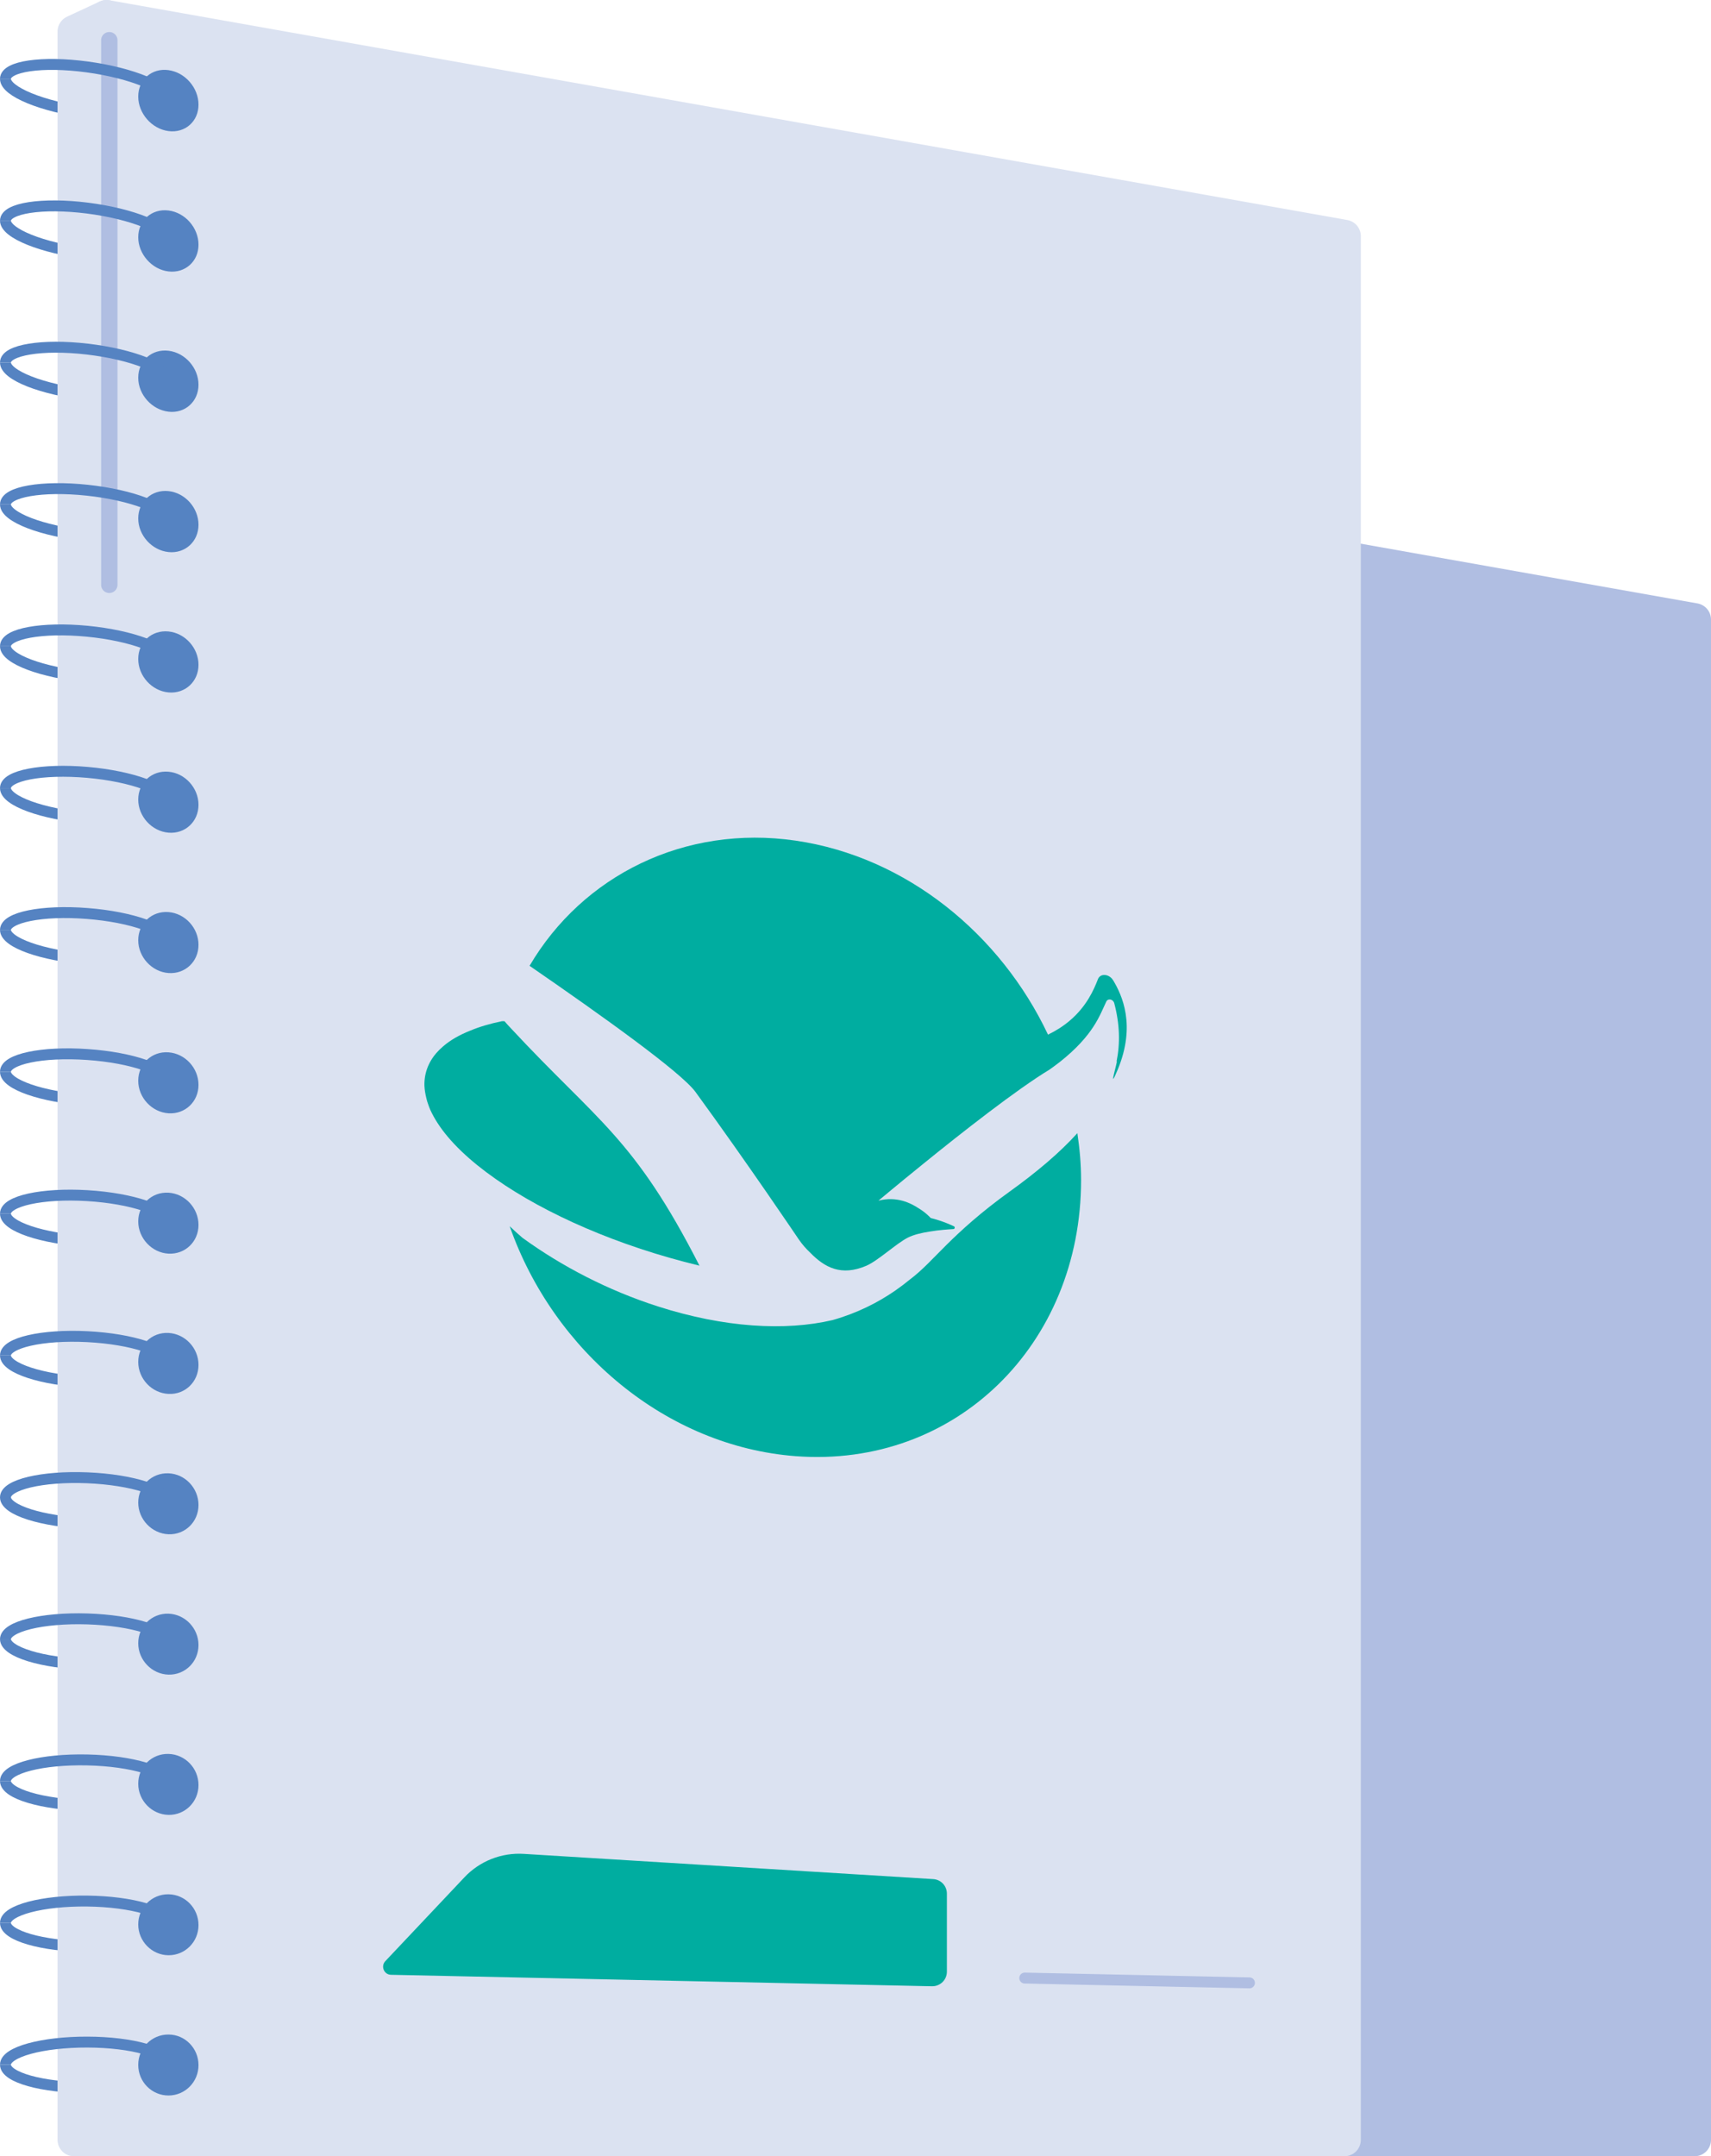 <?xml version="1.0" encoding="UTF-8"?>
<svg id="Layer_2" data-name="Layer 2" xmlns="http://www.w3.org/2000/svg" viewBox="0 0 156.7 197.4">
  <defs>
    <style>
      .cls-1 {
        fill: #ebeff8;
        stroke-width: 1.5px;
      }

      .cls-1, .cls-2, .cls-3 {
        stroke: #b0bee2;
      }

      .cls-1, .cls-2, .cls-3, .cls-4 {
        stroke-linecap: round;
        stroke-linejoin: round;
      }

      .cls-2, .cls-3 {
        fill: #b0bee2;
      }

      .cls-2, .cls-4 {
        stroke-width: 3px;
      }

      .cls-5 {
        fill: none;
        stroke: #5583c2;
        stroke-miterlimit: 10;
      }

      .cls-6 {
        fill: #00ada0;
      }

      .cls-6, .cls-7 {
        stroke-width: 0px;
      }

      .cls-4 {
        fill: #dbe2f1;
        stroke: #dbe2f1;
      }

      .cls-7 {
        fill: #5583c2;
      }
    </style>
  </defs>
  <g id="Illustraties">
    <g>
      <path class="cls-5" d="m.5,189.02c0,1.16,3.37,2.1,7.5,2.1"/>
      <path class="cls-5" d="m.5,176.04c0,1.16,3.37,2.13,7.5,2.17"/>
      <path class="cls-5" d="m.5,163.05c0,1.16,3.37,2.16,7.5,2.24"/>
      <path class="cls-5" d="m.5,150.06c0,1.16,3.37,2.2,7.5,2.31"/>
      <path class="cls-5" d="m.5,137.08c0,1.16,3.37,2.23,7.5,2.38"/>
      <path class="cls-5" d="m.5,124.09c0,1.16,3.37,2.26,7.5,2.45"/>
      <path class="cls-5" d="m.5,111.11c0,1.16,3.37,2.29,7.5,2.53"/>
      <path class="cls-5" d="m.5,98.12c0,1.16,3.37,2.32,7.5,2.6"/>
      <path class="cls-5" d="m.5,85.13c0,1.16,3.37,2.35,7.5,2.67"/>
      <path class="cls-5" d="m.5,72.15c0,1.16,3.37,2.39,7.5,2.74"/>
      <path class="cls-5" d="m.5,59.16c0,1.16,3.37,2.42,7.5,2.81"/>
      <path class="cls-5" d="m.5,46.18c0,1.16,3.37,2.45,7.5,2.88"/>
      <path class="cls-5" d="m.5,33.19c0,1.16,3.37,2.48,7.5,2.95"/>
      <path class="cls-5" d="m.5,20.2c0,1.16,3.37,2.51,7.5,3.02"/>
      <path class="cls-5" d="m.5,7.22c0,1.16,3.37,2.54,7.5,3.09"/>
      <g>
        <polygon class="cls-2" points="64.66 40.66 155.2 56.72 155.2 195.9 64.66 195.9 64.66 40.66"/>
        <polygon class="cls-4" points="9.76 1.5 123.13 21.62 123.13 195.9 9.76 195.9 9.76 1.5"/>
        <path class="cls-6" d="m47.97,169.72l37.5,2.31c.7.04,1.25.62,1.25,1.33v7.15c0,.74-.61,1.34-1.36,1.33l-49.55-1.05c-.64-.01-.96-.78-.52-1.25l7.24-7.67c1.4-1.49,3.4-2.28,5.44-2.15Z"/>
        <line class="cls-3" x1="93.85" y1="181.09" x2="114.43" y2="181.53"/>
        <polygon class="cls-4" points="9.76 1.5 6.77 2.89 6.77 195.9 9.76 195.9 9.76 1.5"/>
        <line class="cls-1" x1="10.01" y1="3.68" x2="10.01" y2="53.54"/>
      </g>
      <path class="cls-7" d="m18.18,189.06c0,1.54-1.23,2.78-2.75,2.78-1.53,0-2.77-1.25-2.77-2.8s1.24-2.79,2.77-2.78c1.52,0,2.75,1.26,2.75,2.8Z"/>
      <path class="cls-5" d="m15.42,189.05c0-1.15-3.31-2.09-7.42-2.1-4.13-.01-7.5.91-7.5,2.07"/>
      <path class="cls-7" d="m18.18,176.24c0,1.54-1.23,2.77-2.75,2.76s-2.77-1.28-2.77-2.82,1.24-2.78,2.77-2.76,2.75,1.28,2.75,2.82Z"/>
      <path class="cls-5" d="m15.42,176.21c0-1.15-3.31-2.12-7.42-2.17s-7.5.84-7.5,2"/>
      <path class="cls-7" d="m18.18,163.42c0,1.54-1.23,2.76-2.75,2.73s-2.77-1.3-2.77-2.85,1.24-2.77,2.77-2.73,2.75,1.31,2.75,2.85Z"/>
      <path class="cls-5" d="m15.42,163.36c0-1.15-3.31-2.15-7.42-2.24-4.13-.09-7.5.77-7.5,1.93"/>
      <path class="cls-7" d="m18.18,150.6c0,1.54-1.23,2.75-2.75,2.71s-2.77-1.33-2.77-2.87,1.24-2.76,2.77-2.71c1.52.05,2.75,1.34,2.75,2.87Z"/>
      <path class="cls-5" d="m15.42,150.52c0-1.15-3.31-2.18-7.42-2.31-4.13-.13-7.5.7-7.5,1.86"/>
      <path class="cls-7" d="m18.18,137.78c0,1.54-1.23,2.74-2.75,2.68s-2.77-1.36-2.77-2.9,1.24-2.74,2.77-2.68,2.75,1.36,2.75,2.9Z"/>
      <path class="cls-5" d="m15.42,137.67c0-1.15-3.31-2.21-7.42-2.38-4.13-.17-7.5.63-7.5,1.79"/>
      <path class="cls-7" d="m18.18,124.96c0,1.54-1.23,2.73-2.75,2.65-1.53-.07-2.77-1.38-2.77-2.93s1.24-2.73,2.77-2.65,2.75,1.39,2.75,2.92Z"/>
      <path class="cls-5" d="m15.42,124.82c0-1.15-3.31-2.24-7.42-2.45-4.13-.21-7.5.56-7.5,1.72"/>
      <path class="cls-7" d="m18.18,112.14c0,1.54-1.23,2.71-2.75,2.63s-2.77-1.41-2.77-2.95,1.24-2.72,2.77-2.63c1.52.09,2.75,1.41,2.75,2.95Z"/>
      <path class="cls-5" d="m15.42,111.98c0-1.15-3.31-2.27-7.42-2.52-4.13-.25-7.5.49-7.5,1.65"/>
      <path class="cls-7" d="m18.18,99.32c0,1.54-1.23,2.7-2.75,2.6s-2.77-1.43-2.77-2.98,1.24-2.71,2.77-2.6,2.75,1.44,2.75,2.98Z"/>
      <path class="cls-5" d="m15.42,99.13c0-1.15-3.31-2.31-7.42-2.59-4.13-.29-7.5.42-7.5,1.58"/>
      <path class="cls-7" d="m18.18,86.5c0,1.54-1.23,2.69-2.75,2.58s-2.77-1.46-2.77-3,1.24-2.7,2.77-2.58,2.75,1.46,2.75,3Z"/>
      <path class="cls-5" d="m15.42,86.29c0-1.15-3.31-2.34-7.42-2.66-4.13-.33-7.5.35-7.5,1.51"/>
      <path class="cls-7" d="m18.18,73.68c0,1.54-1.23,2.68-2.75,2.55-1.53-.13-2.77-1.49-2.77-3.03s1.24-2.69,2.77-2.55c1.52.13,2.75,1.49,2.75,3.03Z"/>
      <path class="cls-5" d="m15.42,73.44c0-1.15-3.31-2.37-7.42-2.73-4.13-.36-7.5.28-7.5,1.44"/>
      <path class="cls-7" d="m18.18,60.86c0,1.54-1.23,2.67-2.75,2.53-1.53-.14-2.77-1.51-2.77-3.06s1.24-2.67,2.77-2.52,2.75,1.52,2.75,3.05Z"/>
      <path class="cls-5" d="m15.42,60.59c0-1.15-3.31-2.4-7.42-2.8-4.13-.4-7.5.21-7.5,1.37"/>
      <path class="cls-7" d="m18.18,48.04c0,1.54-1.23,2.66-2.75,2.5-1.53-.16-2.77-1.54-2.77-3.08s1.24-2.66,2.77-2.5,2.75,1.54,2.75,3.08Z"/>
      <path class="cls-5" d="m15.42,47.75c0-1.15-3.31-2.43-7.42-2.87-4.13-.44-7.5.14-7.5,1.3"/>
      <path class="cls-7" d="m18.18,35.22c0,1.54-1.23,2.65-2.75,2.47s-2.77-1.56-2.77-3.11,1.24-2.65,2.77-2.47c1.52.18,2.75,1.57,2.75,3.11Z"/>
      <path class="cls-5" d="m15.42,34.9c0-1.15-3.31-2.46-7.42-2.94s-7.5.07-7.5,1.23"/>
      <path class="cls-7" d="m18.18,22.4c0,1.54-1.23,2.63-2.75,2.45s-2.77-1.59-2.77-3.13,1.24-2.64,2.77-2.45,2.75,1.59,2.75,3.13Z"/>
      <path class="cls-5" d="m15.42,22.06c0-1.15-3.31-2.49-7.42-3.01-4.13-.52-7.5,0-7.5,1.16"/>
      <path class="cls-7" d="m18.18,9.58c0,1.54-1.23,2.62-2.75,2.42-1.53-.2-2.77-1.62-2.77-3.16s1.24-2.63,2.77-2.42,2.75,1.62,2.75,3.16Z"/>
      <path class="cls-5" d="m15.42,9.21c0-1.15-3.31-2.52-7.42-3.08-4.13-.56-7.5-.07-7.5,1.09"/>
    </g>
    <g>
      <path class="cls-6" d="m64.06,115.87c-6-11.75-9.33-13.19-17.26-21.72-.21-.22-.4-.43-.6-.66h0s-.08,0-.23,0c-1.08.22-2.06.51-2.92.87-.98.39-1.8.86-2.45,1.42-.95.8-1.53,1.77-1.69,2.89-.04.32-.06.64-.02.98v.02c.04.37.12.75.23,1.15.06.17.11.34.18.52.03.09.07.18.11.27.18.39.39.78.65,1.18,1.1,1.72,2.94,3.47,5.33,5.14,4.61,3.23,11.24,6.15,18.67,7.94"/>
      <path class="cls-6" d="m92.49,109.07c-2.71,1.95-4.45,3.56-5.78,4.87-1.33,1.32-2.26,2.36-3.37,3.19-.41.34-.86.68-1.32,1,0,0-.02.01-.03.02-1.6,1.11-3.51,2.07-5.73,2.7-4.34,1.02-9.93.7-16.01-1.25-4.55-1.46-8.79-3.66-12.4-6.28-.39-.33-.78-.69-1.17-1.06,4.03,11.47,14.36,20.15,26.19,21.05,14.65,1.11,26.14-10.22,26.14-25.28,0-1.45-.13-2.88-.34-4.29-1.59,1.76-3.66,3.52-6.19,5.34"/>
      <path class="cls-6" d="m101.94,89.74c-.35-.58-1.17-.67-1.39-.09-.38.99-1.05,2.5-2.59,3.8-.62.52-1.27.93-1.98,1.27-4.33-9.17-12.95-16.28-23.11-17.76s-19.51,3.19-24.37,11.46c6.64,4.57,13.86,9.73,15.19,11.54,4.75,6.51,9.46,13.5,9.46,13.5.33.48.68.87,1.03,1.2,1.35,1.39,2.87,2.2,5.16,1.22,1.07-.46,2.76-2.05,3.81-2.58.54-.27,1.27-.44,1.99-.55.87-.15,1.72-.2,2.19-.23.12-.01.15-.2.04-.25-.96-.46-1.91-.71-2.09-.75-.02-.01-.04-.01-.04-.01,0,0-.43-.49-1.12-.9-.72-.47-2-1.12-3.67-.69,0,0,1.69-1.42,4.04-3.32,3.56-2.89,8.62-6.86,11.63-8.68.33-.24.64-.46.92-.68,3.14-2.48,3.69-4.33,4.28-5.55.16-.32.63-.22.73.16.5,1.9.55,3.65.21,5.33h.03c-.13.7-.75,2.73.08.73,1.68-4.06.39-6.8-.42-8.16"/>
    </g>
  </g>
</svg>